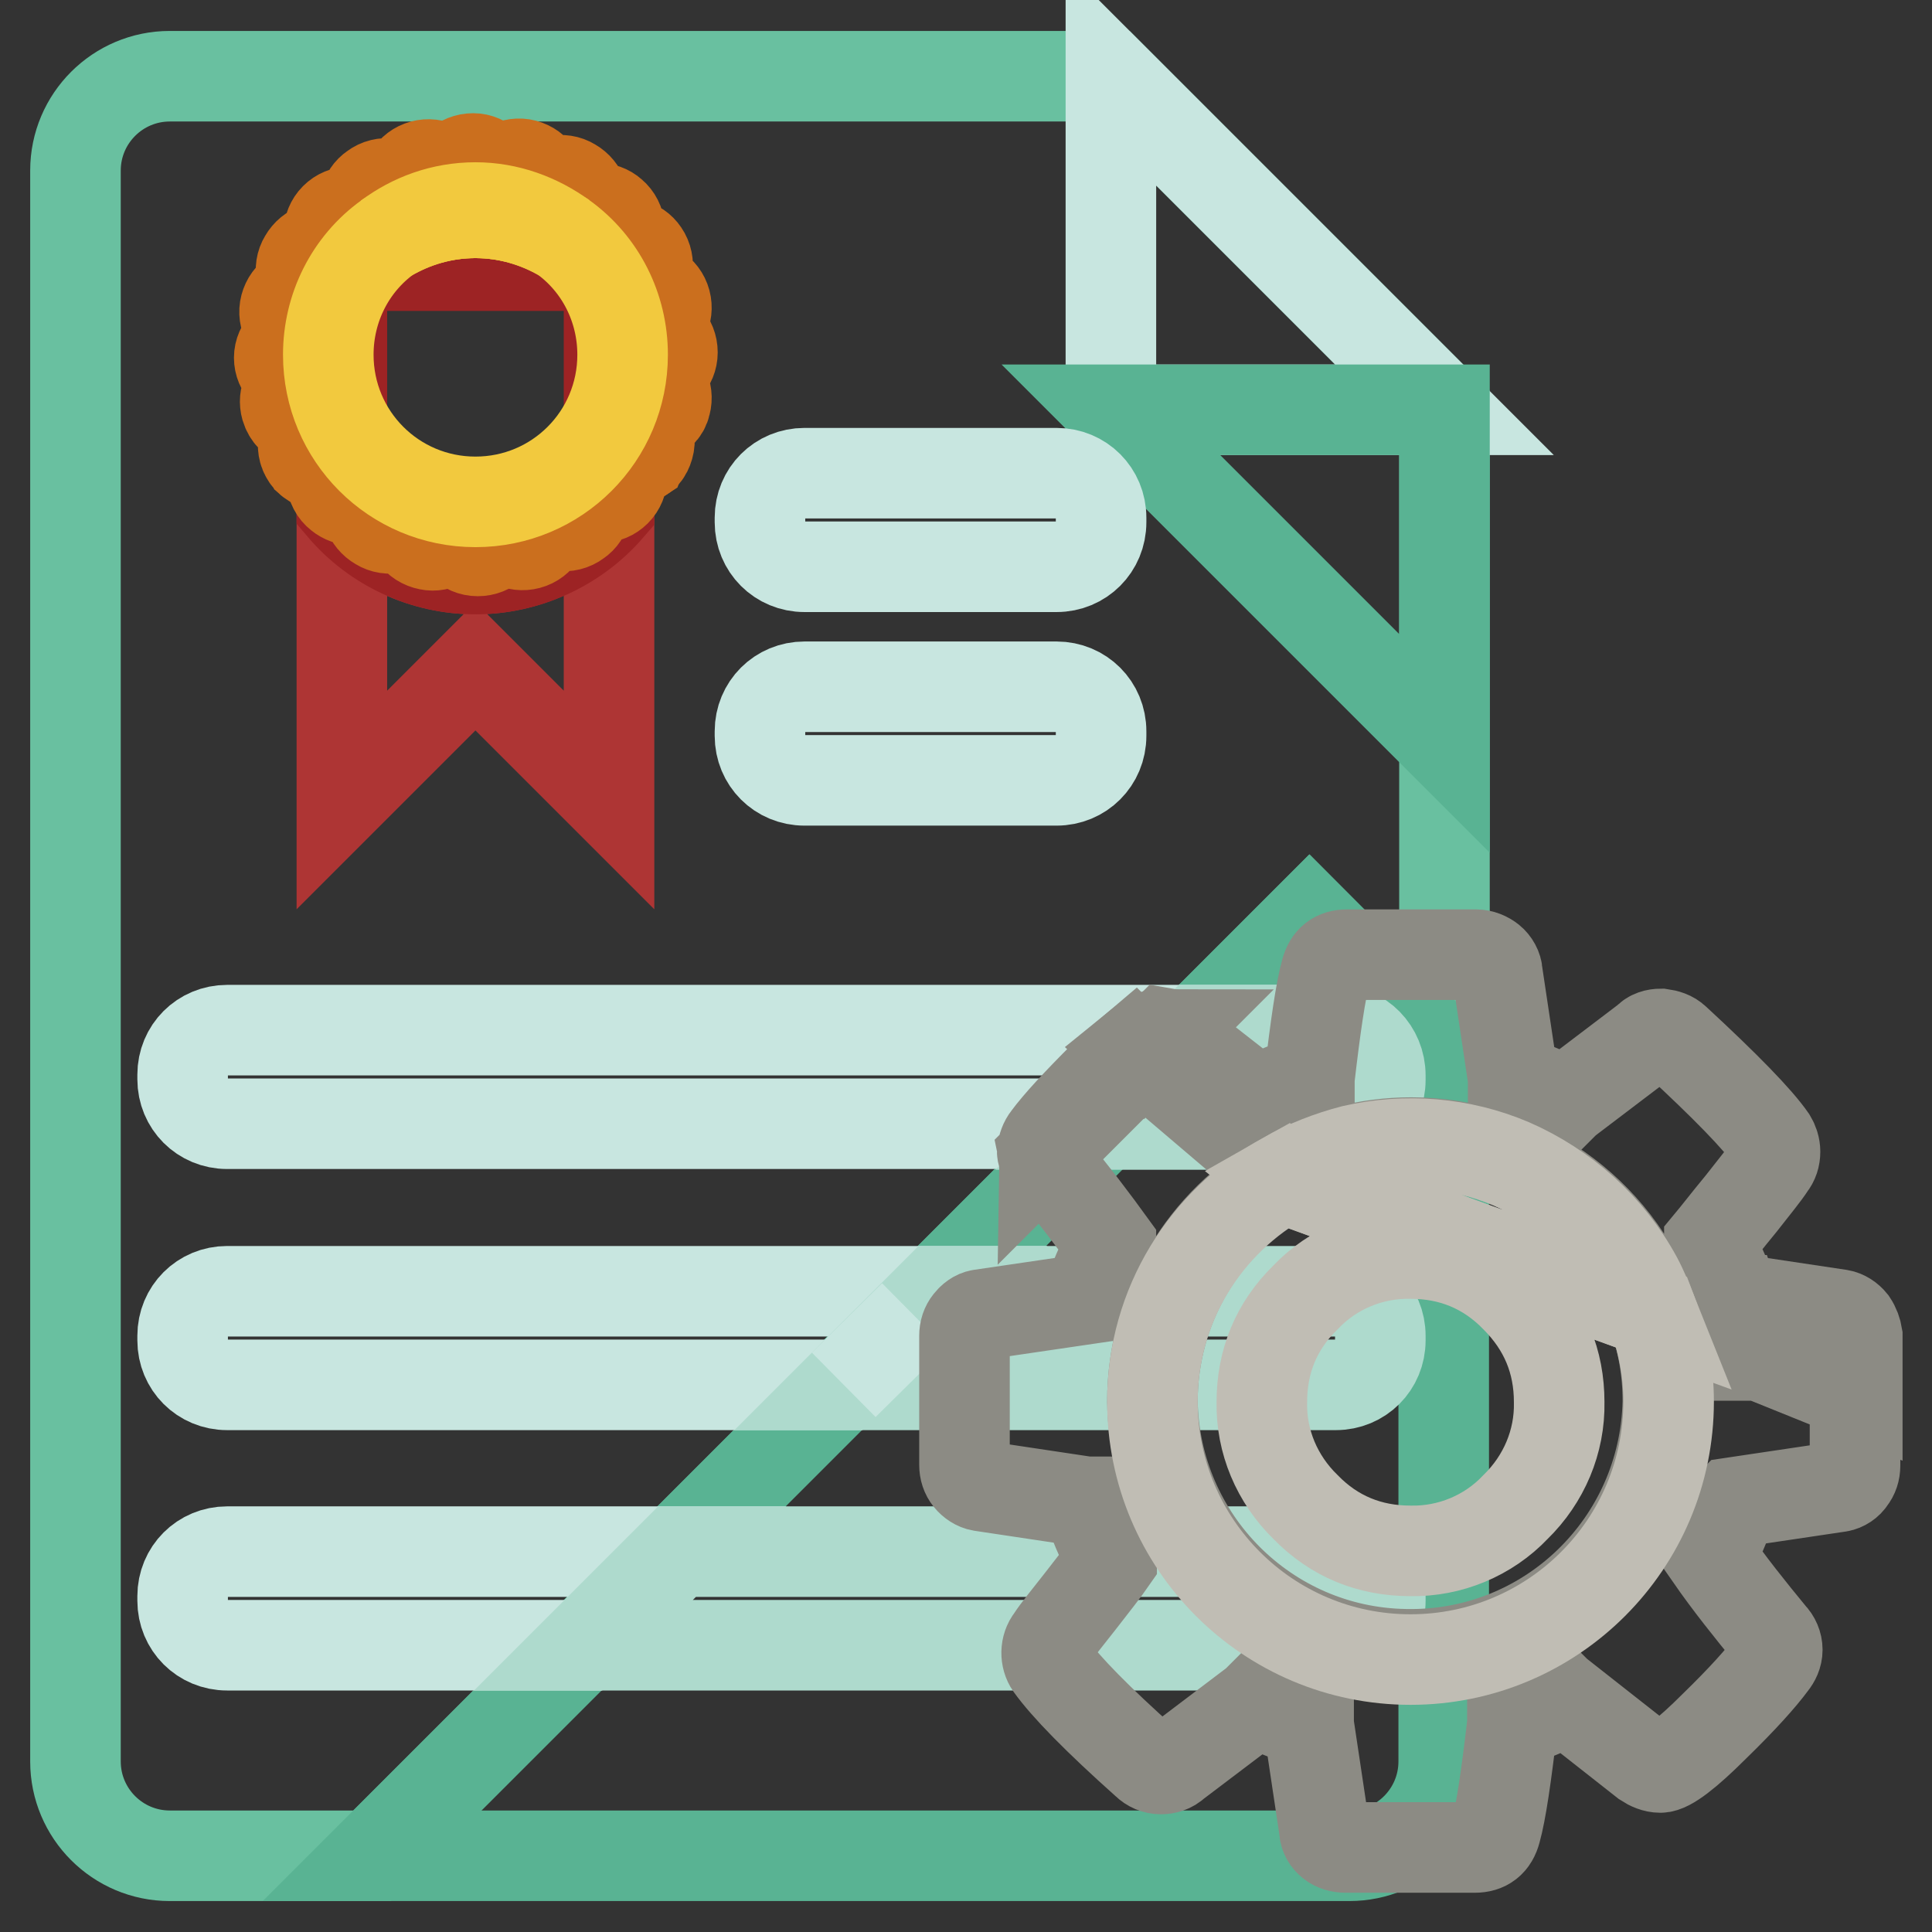 <?xml version="1.0" encoding="utf-8"?>
<!-- Svg Vector Icons : http://www.onlinewebfonts.com/icon -->
<!DOCTYPE svg PUBLIC "-//W3C//DTD SVG 1.1//EN" "http://www.w3.org/Graphics/SVG/1.1/DTD/svg11.dtd">
<svg version="1.1" xmlns="http://www.w3.org/2000/svg" xmlns:xlink="http://www.w3.org/1999/xlink" x="0px" y="0px" viewBox="0 0 256 256" enable-background="new 0 0 256 256" xml:space="preserve">
<rect x="0" y="0" width="256" height="256" fill="#333333" stroke="none"/>
<g> <path stroke-width="12" fill-opacity="0" stroke="#69c0a0"  d="M147.2,10.1H22.5c-6.9,0-12.5,5.6-12.5,12.5v210.8c0,6.9,5.6,12.5,12.5,12.5h26.8l9.9-9.9l114.3-114.3 l17.9,17.9V54.3L147.2,10.1z"/> <path stroke-width="12" fill-opacity="0" stroke="#59b393"  d="M173.5,121.7L59.2,236l-9.9,9.9h129.5c6.9,0,12.5-5.6,12.5-12.5v-93.8L173.5,121.7z"/> <path stroke-width="12" fill-opacity="0" stroke="#c8e6e0"  d="M147.2,10.1v44.2h44.2L147.2,10.1z"/> <path stroke-width="12" fill-opacity="0" stroke="#59b393"  d="M191.4,98.5V54.3h-44.2L191.4,98.5z"/> <path stroke-width="12" fill-opacity="0" stroke="#c8e6e0"  d="M145.9,69.2c0,3.3-2.6,5.9-5.9,5.9h-33.4c-3.3,0-5.9-2.6-5.9-5.9l0,0v-0.6c0-3.3,2.6-5.9,5.9-5.9l0,0H140 c3.3,0,5.9,2.6,5.9,5.9V69.2z M145.9,97.5c0,3.3-2.6,5.9-5.9,5.9h-33.4c-3.3,0-5.9-2.6-5.9-5.9l0,0v-0.6c0-3.3,2.6-5.9,5.9-5.9l0,0 H140c3.3,0,5.9,2.6,5.9,5.9V97.5z M30.1,136.5c-3.3,0-5.9,2.6-5.9,5.9v0.6c0,3.3,2.6,5.9,5.9,5.9h116.3l12.4-12.4L30.1,136.5 L30.1,136.5z"/> <path stroke-width="12" fill-opacity="0" stroke="#aedacd"  d="M177,136.5h-18.3L146.3,149H177c3.3,0,5.9-2.6,5.9-5.9v-0.6C182.9,139.2,180.3,136.5,177,136.5L177,136.5z" /> <path stroke-width="12" fill-opacity="0" stroke="#c8e6e0"  d="M30.1,171.1c-3.3,0-5.9,2.6-5.9,5.9v0.6c0,3.3,2.6,5.9,5.9,5.9h81.7l9.3-9.2l3.2-3.2L30.1,171.1L30.1,171.1 z M124.2,171.1l-3.2,3.2L124.2,171.1z"/> <path stroke-width="12" fill-opacity="0" stroke="#aedacd"  d="M177,171.1h-52.8l-3.2,3.2l-9.2,9.2H177c3.3,0,5.9-2.6,5.9-5.9V177C182.9,173.7,180.3,171.1,177,171.1 L177,171.1z"/> <path stroke-width="12" fill-opacity="0" stroke="#c8e6e0"  d="M111.8,183.5L111.8,183.5l9.3-9.2L111.8,183.5z M89.7,205.6H30.1c-3.3,0-5.9,2.6-5.9,5.9v0.6 c0,3.3,2.6,5.9,5.9,5.9h47.2L89.7,205.6L89.7,205.6z"/> <path stroke-width="12" fill-opacity="0" stroke="#aedacd"  d="M177,205.6H89.7L77.3,218H177c3.3,0,5.9-2.6,5.9-5.9v-0.6C182.9,208.2,180.3,205.6,177,205.6L177,205.6z"/> <path stroke-width="12" fill-opacity="0" stroke="#ae3534"  d="M80.7,35.2h-0.9c0.3,0.3,0.6,0.8,0.9,1.1V35.2z M45.3,35.2v1.1c0.3-0.4,0.6-0.8,0.9-1.1H45.3z M63,75.4 c-6.8,0-13.3-3-17.7-8.1V106L63,88.3L80.7,106V67.2C76.2,72.4,69.8,75.4,63,75.4z"/> <path stroke-width="12" fill-opacity="0" stroke="#9d2324"  d="M63,75.4c6.8,0,13.3-3,17.7-8.1V36.3c-0.3-0.4-0.6-0.8-0.9-1.1H46.2c-0.3,0.3-0.6,0.8-0.9,1.1v30.9 C49.7,72.4,56.2,75.4,63,75.4z"/> <path stroke-width="12" fill-opacity="0" stroke="#cb6f1e"  d="M63,28.2c12.2,0,22.1,9.3,23.3,21.2c0.1-0.8,0.2-1.6,0.2-2.4C86.6,34,76,23.4,63,23.4S39.4,34,39.4,47 c0,0.8,0.2,1.6,0.2,2.4C40.9,37.5,50.8,28.2,63,28.2z"/> <path stroke-width="12" fill-opacity="0" stroke="#cb6f1e"  d="M63,70.6c12.2,0,22.1-9.3,23.3-21.2C85.1,37.5,75.2,28.2,63,28.2s-22.1,9.3-23.3,21.2 C40.9,61.3,50.8,70.6,63,70.6z"/> <path stroke-width="12" fill-opacity="0" stroke="#cb6f1e"  d="M63,28.2c12.3,0,22.3,9.4,23.4,21.4c1.5-0.1,2.7-1.4,2.7-2.9c0-1.6-1.2-2.9-2.8-2.9l0-0.3 c1.5-0.5,2.3-2,1.9-3.5c-0.4-1.5-1.9-2.4-3.4-2.1c0-0.1-0.1-0.2-0.2-0.3c1.3-0.9,1.6-2.8,0.7-4.1c-0.8-1.2-2.4-1.6-3.7-0.9 l-0.2-0.2c1.1-1.2,0.9-3.1-0.3-4.1c-1.1-1-2.8-0.9-3.9,0L77,28.1c0.7-1.4,0.2-3-1.2-3.8c-1.3-0.8-3-0.4-3.9,0.9 c-0.1,0-0.2-0.1-0.3-0.1c0.3-1.5-0.6-2.9-2.1-3.3c-1.5-0.4-3.1,0.5-3.6,2l-0.3,0c-0.1-1.5-1.4-2.8-2.9-2.8c-1.6,0-2.9,1.2-2.9,2.8 c-0.1,0-0.2,0-0.3,0c-0.5-1.5-2-2.3-3.5-1.9c-1.5,0.4-2.4,1.9-2.1,3.4c-0.1,0-0.2,0.1-0.3,0.2c-0.9-1.3-2.8-1.6-4.1-0.6 c-1.2,0.8-1.5,2.4-0.9,3.7l-0.2,0.2c-1.2-1-2.9-1-4,0.1c-1.1,1.1-1.1,2.9-0.1,4c-0.1,0.1-0.1,0.2-0.2,0.2c-1.4-0.7-3-0.2-3.8,1.2 c-0.8,1.3-0.4,3,0.9,3.9c0,0.1-0.1,0.2-0.1,0.3c-1.5-0.3-2.9,0.6-3.3,2.1c-0.4,1.5,0.5,3.1,2,3.6l0,0.3c-1.5,0.1-2.8,1.4-2.8,2.9 c0,1.5,1.2,2.7,2.7,2.9C40.4,37.9,50.5,28.2,63,28.2z M39.5,50.6c-1.3,0.6-2,2-1.6,3.4c0.3,1,1,1.7,2,2c-0.3-1.4-0.4-2.8-0.4-4.2 C39.4,51.4,39.5,51,39.5,50.6z M40.5,60.3c0.2,0.4,0.5,0.7,0.8,0.9c-0.4-1-0.8-2.1-1-3.2C40.1,58.7,40.1,59.6,40.5,60.3L40.5,60.3z  M85.7,59.8c0.4-0.8,0.5-1.7,0.1-2.5c-0.3,1.2-0.6,2.3-1.1,3.4C85.2,60.5,85.5,60.2,85.7,59.8z M86.4,50c0,0.6,0.2,1.2,0.2,1.8 c0,1.3-0.2,2.5-0.4,3.7c1-0.3,1.8-1,2-2C88.6,52,87.8,50.5,86.4,50z"/> <path stroke-width="12" fill-opacity="0" stroke="#cb6f1e"  d="M86.4,50c0,0-0.1,0-0.1-0.1l0-0.3l0,0c-1.1-12-11.1-21.4-23.4-21.4c-12.5,0-22.6,9.7-23.4,22 c0,0,0.1,0,0.2,0l0,0.3c-0.1,0-0.2,0.1-0.2,0.1c0,0.4-0.1,0.8-0.1,1.2c0,1.4,0.2,2.8,0.4,4.2c0.5,0.2,0.9,0.2,1.4,0.1 c0.1,0.1,0.1,0.2,0.2,0.3c-0.5,0.4-0.9,0.9-1.1,1.5c0.3,1.1,0.6,2.2,1,3.2c0.9,0.7,2.1,0.7,3.1,0.2l0.2,0.2c-1,1.2-0.9,3.1,0.4,4.1 c1.1,0.9,2.7,0.9,3.8,0c0.1,0.1,0.2,0.1,0.2,0.2c-0.7,1.4-0.2,3,1.2,3.8c1.3,0.8,3,0.4,3.9-0.9c0.1,0,0.2,0.1,0.3,0.1 c-0.3,1.6,0.8,3.1,2.4,3.4c1.4,0.3,2.8-0.6,3.3-2l0.3,0c0.1,1.5,1.3,2.8,2.9,2.8c1.6,0,2.9-1.2,2.9-2.8l0.3,0 c0.5,1.5,2,2.3,3.5,1.9c1.5-0.4,2.4-1.9,2.1-3.4c0.1,0,0.2-0.1,0.3-0.2c0.9,1.3,2.8,1.6,4.1,0.6c1.2-0.8,1.5-2.4,0.9-3.7l0.2-0.2 c1.2,1,2.9,1,4-0.1c1.1-1.1,1.1-2.9,0.1-4c0.1-0.1,0.1-0.2,0.2-0.2c0.9,0.4,2,0.4,2.9-0.2c0.4-1.1,0.8-2.3,1.1-3.4 c-0.2-0.6-0.6-1-1.1-1.4c0-0.1,0.1-0.2,0.1-0.3c0.4,0.1,0.9,0,1.3-0.1c0.2-1.2,0.4-2.4,0.4-3.7C86.6,51.2,86.4,50.6,86.4,50 L86.4,50z"/> <path stroke-width="12" fill-opacity="0" stroke="#f2c93e"  d="M74.6,31.4c-3.3-2.4-7.3-3.9-11.6-3.9c-4.4,0-8.4,1.5-11.6,3.9c3.4-2,7.4-3.2,11.6-3.2 C67.2,28.2,71.2,29.4,74.6,31.4z"/> <path stroke-width="12" fill-opacity="0" stroke="#f2c93e"  d="M43.5,47c0,10.8,8.7,19.5,19.5,19.5S82.5,57.8,82.5,47c0-6.2-2.9-12-7.9-15.6c-3.4-2-7.4-3.2-11.6-3.2 c-4.3,0-8.2,1.2-11.6,3.2C46.4,35,43.5,40.8,43.5,47z"/> <path stroke-width="12" fill-opacity="0" stroke="#f8fcfe"  d="M213,207.7L213,207.7z"/> <path stroke-width="12" fill-opacity="0" stroke="#8c8b84"  d="M150.3,139c-1.3,1.1-2.6,2.3-3.9,3.5c-3.7,3.7-6.2,6.4-7.6,8.3c-0.4,0.5-0.6,1.1-0.7,1.8 c0,0.2,0.1,0.4,0.1,0.5l13.1-13.1L150.3,139L150.3,139z M231.2,178.8c0.3,2.2,0.5,4.4,0.5,6.6l0,0.2 C231.7,183.3,231.5,181,231.2,178.8l-11.8-4.7l-0.5-0.2c1.4,3.7,2.1,7.6,2.1,11.8c-0.4,18.9-15.9,33.9-34.8,33.5 c-18.4-0.3-33.2-15.2-33.5-33.5c0-12.4,6.7-23.8,17.5-29.8l-18.8-16l-13.1,13.1c0.1,0.5,0.3,0.9,0.7,1.3c3.4,4.1,6.1,7.7,8.2,10.6 l0,0.1c-1.3,2.4-2.3,4.7-3,7.1l0,0l-14.3,2.1c-0.6,0.1-1.1,0.5-1.5,1c-0.4,0.5-0.6,1.1-0.6,1.8v17.1c0,0.7,0.2,1.3,0.6,1.8 c0.4,0.5,1,0.9,1.6,1l14,2.1l0.1,0c0.7,2.5,1.8,5.1,3.2,7.6l0,0.1c-0.9,1.3-2.3,3.1-4.1,5.4c-1.8,2.3-3.2,4-3.9,5.1 c-0.8,1-0.8,2.5-0.1,3.5c2,2.8,6.2,7.1,12.7,12.9c0.5,0.5,1.2,0.8,1.9,0.8c0.7,0,1.4-0.2,1.9-0.7l10.7-8.1l0.1-0.1 c2.1,1.1,4.4,2,6.9,2.8l0,0.2l2.1,14c0,0.7,0.4,1.3,0.9,1.7c0.5,0.4,1.2,0.6,1.9,0.6h17.1c1.5,0,2.4-0.7,2.8-2.2 c0.7-2.5,1.4-7.3,2.2-14.2l0-0.1c2.4-0.8,4.8-1.8,7-2.9l0.1,0.1c0.1,0,0.1-0.1,0.2-0.1l10.3,8.1c0.6,0.4,1.3,0.7,2,0.7 c1.1,0,3.5-1.8,7.2-5.5c3.7-3.6,6.2-6.4,7.6-8.3c0.4-0.5,0.7-1.1,0.7-1.8c0-0.7-0.3-1.4-0.8-1.9c-2.8-3.4-5.6-6.9-8.1-10.5 c1-1.9,2-4.1,2.9-6.8l0,0c0-0.1,0-0.2,0.1-0.3l14.1-2.1c0.6-0.1,1.2-0.5,1.5-1c0.4-0.5,0.6-1.1,0.6-1.8v-9.5L231.2,178.8 L231.2,178.8z"/> <path stroke-width="12" fill-opacity="0" stroke="#8c8b84"  d="M153.7,137c-0.7,0-1.8,0.7-3.4,2l1.1,1l2.9-2.9C154,137.1,153.9,137,153.7,137L153.7,137z"/> <path stroke-width="12" fill-opacity="0" stroke="#8c8b84"  d="M230.7,159.5c1.8-2.3,3.2-4,3.9-5.1c0.4-0.5,0.6-1.1,0.6-1.8c0-0.6-0.2-1.2-0.5-1.7 c-1.8-2.6-6.1-7-12.7-13.1c-0.5-0.5-1.2-0.7-1.9-0.8c-0.7,0-1.4,0.2-1.8,0.7l-10.8,8.2l-0.1,0.1c-2.2-1.1-4.5-2.1-6.9-2.9l0-0.2 l-2.1-14c0-0.6-0.4-1.3-0.9-1.7c-0.5-0.4-1.2-0.7-1.9-0.7h-17.1c-1.5,0-2.4,0.7-2.8,2.2c-0.7,2.5-1.4,7.3-2.2,14.2l0,0.1 c-2.4,0.8-4.8,1.8-7,2.9l-0.1-0.1l-10.5-8.2c-0.4-0.3-0.9-0.6-1.5-0.7l-2.9,2.9l18.8,16c5.1-2.9,10.8-4.4,16.7-4.4 c14.3,0,27.1,8.9,32,22.4l0.5,0.2l11.8,4.7c-0.3-2.2-0.8-4.3-1.5-6.4l-0.1,0c-0.8-2.6-1.9-5.1-3.2-7.5l0-0.1 C227.5,163.5,228.8,161.8,230.7,159.5L230.7,159.5z"/> <path stroke-width="12" fill-opacity="0" stroke="#8c8b84"  d="M245.4,175.2c-0.4-0.5-1-0.9-1.6-1l-14-2.1c0.7,2.2,1.2,4.4,1.5,6.7l14.8,5.9V177 C246,176.4,245.8,175.8,245.4,175.2z"/> <path stroke-width="12" fill-opacity="0" stroke="#c0bdb4"  d="M200.2,154.2c-6.6-2.8-13.9-3.4-20.9-1.8c-3.1,0.8-6.2,2-9,3.6l0.5,0.4l48.1,17.5c-0.6-1.5-1.2-3-2-4.5 C213.2,162.6,207.3,157.3,200.2,154.2L200.2,154.2z"/> <path stroke-width="12" fill-opacity="0" stroke="#c0bdb4"  d="M218.9,173.9l-48.1-17.5l-0.5-0.4c-10.5,5.8-17.6,16.9-17.6,29.7c0,18.9,15.3,34.2,34.2,34.2 c18.9,0,34.2-15.3,34.2-34.2c0,0,0,0,0,0C221.1,181.6,220.3,177.6,218.9,173.9L218.9,173.9z M200.8,199.7 c-3.6,3.8-8.7,5.9-13.9,5.8c-5.4,0-10.1-1.9-13.9-5.8c-3.8-3.7-5.9-8.7-5.8-13.9c0-5.4,1.9-10.1,5.8-13.9c3.6-3.8,8.7-5.9,13.9-5.8 c5.4,0,10.1,1.9,13.9,5.8c3.9,3.9,5.8,8.5,5.8,13.9C206.7,191,204.6,196,200.8,199.7z"/></g>
</svg>